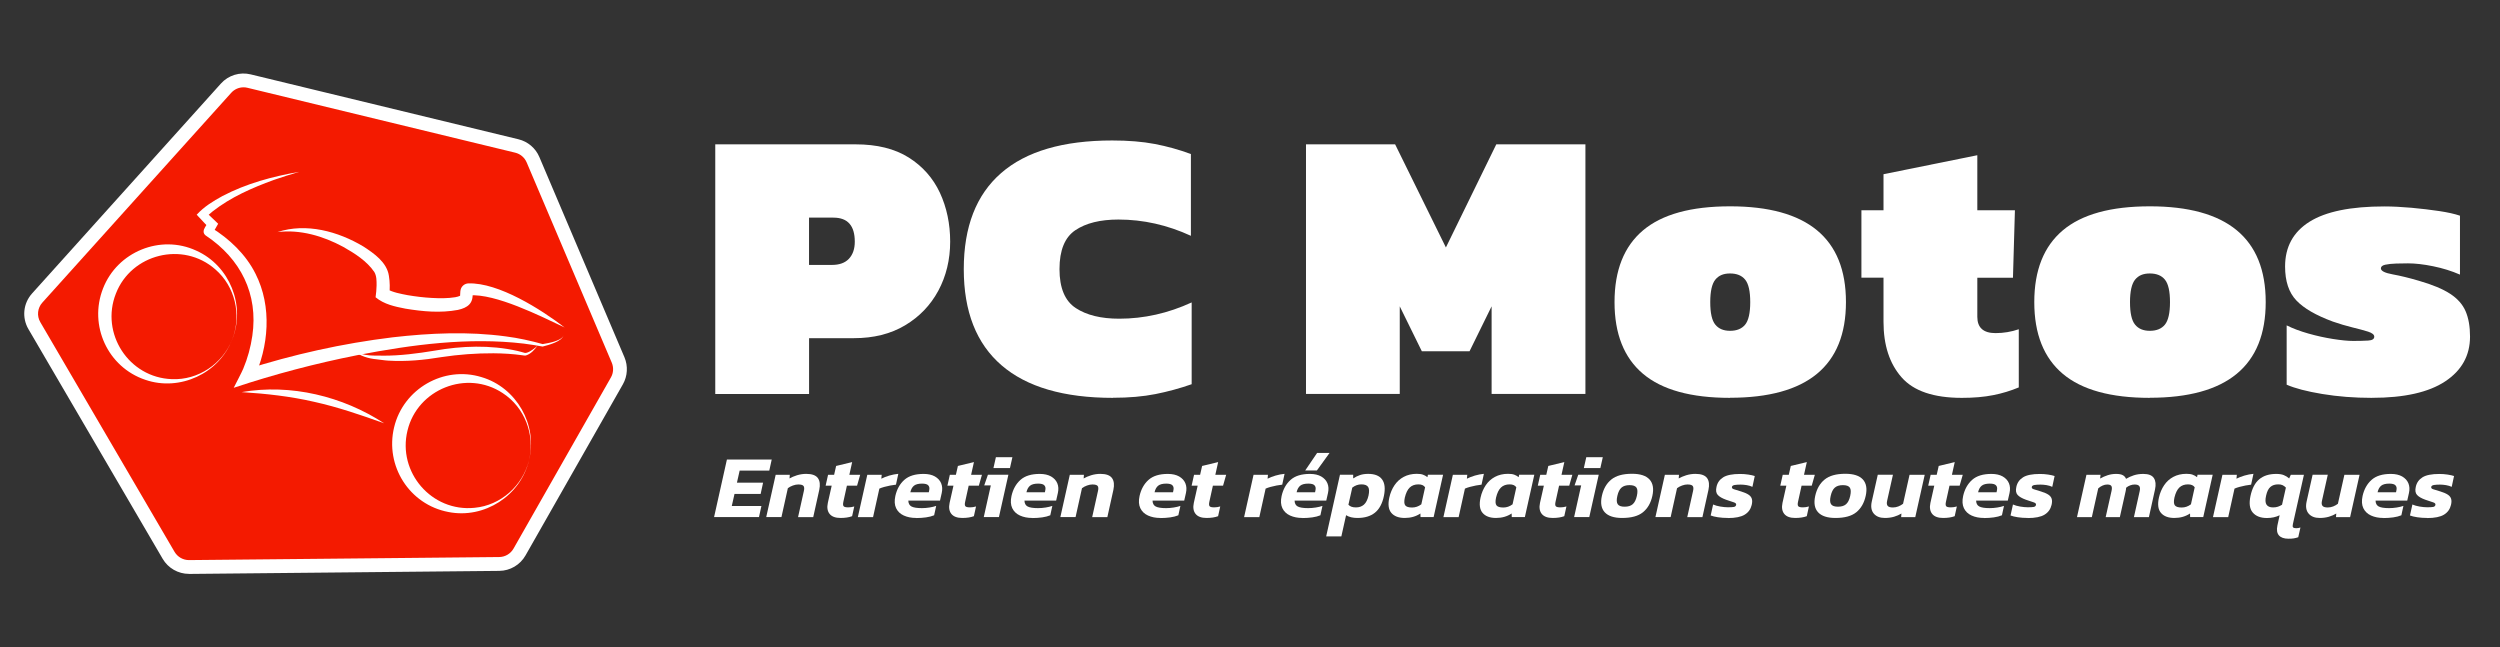 <svg xmlns="http://www.w3.org/2000/svg" id="Calque_5" data-name="Calque 5" viewBox="0 0 523.93 135.68"><rect x="0" y="0" width="523.93" height="135.68" fill="#333333" stroke="none"/><g><path d="M149.9,82.57V30.25h29.41c4.49,0,8.2.92,11.13,2.76,2.92,1.84,5.1,4.31,6.54,7.39,1.43,3.09,2.15,6.5,2.15,10.24s-.83,7.22-2.48,10.28c-1.65,3.06-3.98,5.48-6.99,7.27-3.01,1.79-6.57,2.68-10.68,2.68h-9.42v11.7h-19.66ZM169.56,55.52h4.79c1.57,0,2.76-.43,3.57-1.3.81-.87,1.22-2.06,1.22-3.57,0-3.36-1.49-5.04-4.47-5.04h-5.12v9.91Z" fill="#fff" stroke-width="0"></path><path d="M233.25,83.38c-10.29,0-18.07-2.27-23.35-6.82s-7.92-11.26-7.92-20.15,2.61-15.6,7.84-20.15c5.23-4.55,12.98-6.82,23.27-6.82,3.36,0,6.32.24,8.9.73,2.57.49,5.1,1.19,7.59,2.11v17.14c-4.93-2.27-9.99-3.41-15.19-3.41-3.79,0-6.8.74-9.02,2.23-2.22,1.49-3.33,4.21-3.33,8.16s1.14,6.67,3.41,8.16c2.27,1.49,5.31,2.23,9.1,2.23,5.2,0,10.26-1.14,15.19-3.41v17.14c-2.49.87-5.02,1.56-7.6,2.07-2.57.51-5.54.77-8.89.77Z" fill="#fff" stroke-width="0"></path><path d="M273.7,82.57V30.25h18.68l10.64,21.61,10.56-21.61h18.68v52.31h-19.66v-18.36l-4.63,9.42h-9.99l-4.63-9.42v18.36h-19.66Z" fill="#fff" stroke-width="0"></path><path d="M362.57,83.38c-8.18,0-14.26-1.68-18.24-5.04-3.98-3.36-5.97-8.37-5.97-15.03s1.99-11.67,5.97-15.03c3.98-3.36,10.06-5.04,18.24-5.04,16.19,0,24.29,6.69,24.29,20.06s-8.1,20.06-24.29,20.06ZM362.57,69.33c1.41,0,2.46-.43,3.17-1.3.7-.87,1.06-2.44,1.06-4.71s-.35-3.84-1.06-4.71c-.7-.87-1.76-1.3-3.17-1.3s-2.38.43-3.09,1.3c-.7.87-1.06,2.44-1.06,4.71s.35,3.85,1.06,4.71c.7.87,1.73,1.3,3.09,1.3Z" fill="#fff" stroke-width="0"></path><path d="M411.14,83.38c-5.9,0-10.11-1.43-12.63-4.31-2.52-2.87-3.78-6.74-3.78-11.62v-9.26h-4.63v-14.13h4.63v-7.55l19.66-3.98v11.54h7.88l-.41,14.13h-7.47v8.2c0,2.27,1.27,3.41,3.82,3.41,1.68,0,3.3-.27,4.87-.81v12.19c-1.68.7-3.47,1.25-5.36,1.62-1.9.38-4.09.57-6.58.57Z" fill="#fff" stroke-width="0"></path><path d="M450.54,83.38c-8.18,0-14.26-1.68-18.24-5.04-3.98-3.36-5.97-8.37-5.97-15.03s1.99-11.67,5.97-15.03c3.98-3.36,10.06-5.04,18.24-5.04,16.19,0,24.29,6.69,24.29,20.06s-8.1,20.06-24.29,20.06ZM450.54,69.33c1.41,0,2.46-.43,3.17-1.3.7-.87,1.06-2.44,1.06-4.71s-.35-3.84-1.06-4.71c-.7-.87-1.76-1.3-3.17-1.3s-2.38.43-3.09,1.3c-.7.87-1.06,2.44-1.06,4.71s.35,3.85,1.06,4.71c.7.87,1.73,1.3,3.09,1.3Z" fill="#fff" stroke-width="0"></path><path d="M497.09,83.38c-3.68,0-7.15-.27-10.4-.81s-5.74-1.19-7.47-1.95v-12.43c1.3.65,2.82,1.22,4.55,1.71,1.73.49,3.45.87,5.16,1.14,1.71.27,3.13.41,4.26.41,1.25,0,2.29-.03,3.13-.08.84-.05,1.26-.33,1.26-.81,0-.43-.43-.78-1.3-1.06-.87-.27-1.96-.57-3.29-.89-1.33-.33-2.7-.73-4.1-1.22-3.52-1.3-6.07-2.77-7.64-4.43-1.57-1.65-2.36-4.02-2.36-7.11,0-4.11,1.71-7.24,5.12-9.38,3.41-2.14,8.64-3.21,15.68-3.21,1.73,0,3.63.1,5.69.28,2.06.19,3.99.42,5.81.69,1.81.27,3.26.6,4.35.97v12.35c-1.73-.76-3.6-1.34-5.61-1.75-2-.41-3.76-.61-5.28-.61-.76,0-1.58.01-2.48.04-.89.03-1.65.11-2.27.24-.62.14-.93.39-.93.77,0,.54.82.96,2.48,1.26,1.65.3,3.48.75,5.48,1.34,2.82.81,5,1.72,6.54,2.72,1.54,1,2.63,2.22,3.25,3.66.62,1.44.93,3.21.93,5.32,0,3.95-1.73,7.08-5.2,9.38-3.47,2.3-8.58,3.45-15.35,3.45Z" fill="#fff" stroke-width="0"></path></g><g><path d="M149.65,108.37l2.69-12.06h9.39l-.51,2.32h-6.21l-.57,2.53h5.48l-.51,2.36h-5.48l-.57,2.53h6.21l-.51,2.32h-9.39Z" fill="#fff" stroke-width="0"></path><path d="M160.58,108.37l1.98-8.87h2.96l-.06.77c.42-.25.95-.47,1.57-.67.63-.19,1.27-.29,1.93-.29,1.21,0,2.03.3,2.45.89.42.59.51,1.42.28,2.48l-1.26,5.69h-3.18l1.21-5.45c.12-.5.1-.85-.06-1.07-.16-.21-.53-.32-1.11-.32-.34,0-.72.07-1.13.22s-.76.34-1.05.56l-1.34,6.05h-3.18Z" fill="#fff" stroke-width="0"></path><path d="M176.16,108.55c-1.07,0-1.83-.28-2.29-.84s-.59-1.34-.38-2.32l.81-3.61h-1.27l.51-2.28h1.27l.42-1.85,3.36-.81-.59,2.66h2.27l-.65,2.28h-2.13l-.75,3.41c-.09.42-.08.72.05.89s.45.25.98.25c.41,0,.83-.06,1.26-.19l-.45,2.04c-.67.25-1.48.37-2.41.37Z" fill="#fff" stroke-width="0"></path><path d="M179.78,108.37l1.98-8.87h3.02l-.08.82c.46-.24,1.01-.45,1.66-.65.65-.19,1.28-.31,1.9-.37l-.49,2.27c-.36.04-.75.1-1.19.18-.43.08-.85.18-1.25.29-.4.11-.75.23-1.04.36l-1.32,5.97h-3.18Z" fill="#fff" stroke-width="0"></path><path d="M192.01,108.55c-.99,0-1.85-.17-2.6-.51-.75-.34-1.28-.86-1.61-1.54-.33-.69-.38-1.54-.16-2.56.32-1.41.94-2.53,1.88-3.37.94-.84,2.29-1.25,4.05-1.25.95,0,1.74.18,2.36.53.62.36,1.06.83,1.31,1.43.25.6.29,1.28.12,2.04l-.36,1.59h-6.64c.01.59.23,1,.65,1.23s1.15.35,2.19.35c.51,0,1.05-.04,1.6-.13s1.02-.2,1.4-.34l-.43,1.97c-.49.2-1.05.35-1.7.44-.65.09-1.34.14-2.08.14ZM190.77,103.16h3.88l.08-.39c.1-.44.05-.78-.18-1.04-.22-.26-.67-.38-1.32-.38-.76,0-1.33.15-1.69.44-.36.29-.62.75-.76,1.38Z" fill="#fff" stroke-width="0"></path><path d="M201.68,108.55c-1.07,0-1.83-.28-2.29-.84s-.59-1.34-.38-2.32l.81-3.61h-1.27l.51-2.28h1.27l.42-1.85,3.36-.81-.59,2.66h2.27l-.65,2.28h-2.13l-.75,3.41c-.09.42-.08.72.05.89s.45.25.98.25c.41,0,.83-.06,1.26-.19l-.45,2.04c-.67.25-1.48.37-2.41.37Z" fill="#fff" stroke-width="0"></path><path d="M206.17,108.37l1.48-6.65h-1.38l.77-2.23h4.29l-1.98,8.87h-3.18ZM208.2,98.09l.51-2.27h3.46l-.51,2.27h-3.46Z" fill="#fff" stroke-width="0"></path><path d="M216.35,108.55c-.99,0-1.85-.17-2.6-.51-.75-.34-1.28-.86-1.61-1.54-.33-.69-.38-1.54-.16-2.56.32-1.41.94-2.53,1.88-3.37.94-.84,2.29-1.25,4.05-1.25.95,0,1.74.18,2.36.53.62.36,1.06.83,1.31,1.43.25.6.29,1.28.12,2.04l-.36,1.59h-6.64c.01.59.23,1,.65,1.23s1.15.35,2.19.35c.51,0,1.05-.04,1.6-.13s1.02-.2,1.4-.34l-.43,1.97c-.49.2-1.05.35-1.7.44-.65.09-1.34.14-2.08.14ZM215.1,103.16h3.88l.08-.39c.1-.44.05-.78-.18-1.04-.22-.26-.67-.38-1.32-.38-.76,0-1.33.15-1.69.44-.36.29-.62.75-.76,1.38Z" fill="#fff" stroke-width="0"></path><path d="M222.22,108.37l1.98-8.87h2.96l-.06.77c.42-.25.95-.47,1.57-.67.63-.19,1.27-.29,1.93-.29,1.21,0,2.03.3,2.45.89.42.59.51,1.42.28,2.48l-1.26,5.69h-3.18l1.21-5.45c.12-.5.1-.85-.06-1.07-.16-.21-.53-.32-1.11-.32-.34,0-.72.07-1.13.22s-.76.34-1.05.56l-1.34,6.05h-3.18Z" fill="#fff" stroke-width="0"></path><path d="M243.19,108.55c-.99,0-1.85-.17-2.6-.51-.75-.34-1.28-.86-1.61-1.54-.33-.69-.38-1.54-.16-2.56.32-1.41.94-2.53,1.88-3.37.94-.84,2.29-1.25,4.05-1.25.95,0,1.74.18,2.36.53.62.36,1.06.83,1.31,1.43.25.6.29,1.28.12,2.04l-.36,1.59h-6.64c.01.59.23,1,.65,1.23s1.15.35,2.19.35c.51,0,1.05-.04,1.6-.13s1.02-.2,1.4-.34l-.43,1.97c-.49.2-1.05.35-1.7.44-.65.09-1.34.14-2.08.14ZM241.95,103.16h3.88l.08-.39c.1-.44.05-.78-.18-1.04-.22-.26-.67-.38-1.32-.38-.76,0-1.33.15-1.69.44-.36.29-.62.75-.76,1.38Z" fill="#fff" stroke-width="0"></path><path d="M252.86,108.55c-1.07,0-1.83-.28-2.29-.84s-.59-1.34-.38-2.32l.81-3.61h-1.27l.51-2.28h1.27l.42-1.85,3.36-.81-.59,2.66h2.27l-.65,2.28h-2.13l-.75,3.41c-.09.42-.08.72.05.89s.45.25.98.25c.41,0,.83-.06,1.26-.19l-.45,2.04c-.67.25-1.48.37-2.41.37Z" fill="#fff" stroke-width="0"></path><path d="M260.73,108.37l1.98-8.87h3.02l-.08.82c.46-.24,1.01-.45,1.66-.65.65-.19,1.28-.31,1.9-.37l-.49,2.27c-.36.04-.75.1-1.19.18-.43.08-.85.18-1.25.29-.4.11-.75.23-1.04.36l-1.32,5.97h-3.18Z" fill="#fff" stroke-width="0"></path><path d="M272.96,108.55c-.99,0-1.85-.17-2.6-.51-.75-.34-1.28-.86-1.61-1.54-.33-.69-.38-1.54-.16-2.56.32-1.41.94-2.53,1.88-3.37.94-.84,2.29-1.25,4.05-1.25.95,0,1.74.18,2.36.53.62.36,1.06.83,1.31,1.43.25.6.29,1.28.12,2.04l-.36,1.59h-6.64c.01.59.23,1,.65,1.23s1.15.35,2.19.35c.51,0,1.05-.04,1.6-.13s1.02-.2,1.4-.34l-.43,1.97c-.49.2-1.05.35-1.7.44-.65.09-1.34.14-2.08.14ZM271.72,103.16h3.88l.08-.39c.1-.44.05-.78-.18-1.04-.22-.26-.67-.38-1.32-.38-.76,0-1.33.15-1.69.44-.36.29-.62.75-.76,1.38ZM273.54,98.59l2.49-3.67h2.61l-2.65,3.67h-2.45Z" fill="#fff" stroke-width="0"></path><path d="M277.93,112.41l2.89-12.92h2.77v.77c.45-.3.93-.53,1.43-.7.51-.17,1.08-.25,1.71-.25,1.38,0,2.36.39,2.92,1.17.57.78.69,1.93.38,3.45-.33,1.6-.96,2.77-1.88,3.51-.92.74-2.14,1.11-3.66,1.11-.98,0-1.77-.19-2.39-.58l-.99,4.44h-3.18ZM284.17,106.34c.67,0,1.23-.19,1.67-.58.44-.39.76-1.02.96-1.89.18-.85.16-1.45-.08-1.82-.24-.36-.71-.54-1.4-.54-.36,0-.69.06-1,.17s-.62.28-.92.51l-.81,3.59c.18.19.4.33.64.42.24.09.56.14.94.14Z" fill="#fff" stroke-width="0"></path><path d="M294.41,108.55c-1.29,0-2.23-.36-2.83-1.07s-.73-1.78-.42-3.2c.22-.99.59-1.85,1.09-2.59s1.14-1.33,1.93-1.75,1.7-.64,2.74-.64c.54,0,.98.06,1.3.18.33.12.64.29.93.52l.1-.51h3.18l-1.98,8.87h-2.75l-.02-.75c-.92.62-2.02.94-3.28.94ZM295.93,106.36c.7,0,1.34-.22,1.94-.67l.79-3.56c-.26-.41-.73-.62-1.4-.62-.75,0-1.36.22-1.82.66s-.8,1.15-1.03,2.11c-.17.79-.14,1.33.09,1.63.23.3.71.45,1.43.45Z" fill="#fff" stroke-width="0"></path><path d="M302.5,108.37l1.98-8.87h3.02l-.08.82c.46-.24,1.01-.45,1.66-.65.65-.19,1.28-.31,1.9-.37l-.49,2.27c-.36.04-.75.1-1.19.18-.43.08-.85.18-1.25.29-.4.11-.75.23-1.04.36l-1.32,5.97h-3.18Z" fill="#fff" stroke-width="0"></path><path d="M313.53,108.55c-1.29,0-2.23-.36-2.83-1.07s-.73-1.78-.42-3.2c.22-.99.59-1.85,1.09-2.59s1.14-1.33,1.93-1.75,1.7-.64,2.74-.64c.54,0,.98.06,1.3.18.33.12.64.29.93.52l.1-.51h3.18l-1.98,8.87h-2.75l-.02-.75c-.92.62-2.02.94-3.28.94ZM315.05,106.36c.7,0,1.34-.22,1.94-.67l.79-3.56c-.26-.41-.73-.62-1.4-.62-.75,0-1.36.22-1.82.66s-.8,1.15-1.03,2.11c-.17.79-.14,1.33.09,1.63.23.3.71.45,1.43.45Z" fill="#fff" stroke-width="0"></path><path d="M325.41,108.55c-1.07,0-1.83-.28-2.29-.84s-.59-1.34-.38-2.32l.81-3.61h-1.27l.51-2.28h1.27l.42-1.85,3.36-.81-.59,2.66h2.27l-.65,2.28h-2.13l-.75,3.41c-.09.42-.08.72.05.89s.45.25.98.25c.41,0,.83-.06,1.26-.19l-.45,2.04c-.67.25-1.48.37-2.41.37Z" fill="#fff" stroke-width="0"></path><path d="M329.89,108.37l1.48-6.65h-1.38l.77-2.23h4.29l-1.98,8.87h-3.18ZM331.93,98.09l.51-2.27h3.46l-.51,2.27h-3.46Z" fill="#fff" stroke-width="0"></path><path d="M339.94,108.55c-1.69,0-2.9-.4-3.63-1.19s-.93-1.94-.6-3.44c.33-1.49.99-2.63,1.98-3.43.99-.8,2.43-1.2,4.33-1.2,1.73,0,2.95.4,3.68,1.2.72.8.92,1.94.59,3.43-.33,1.5-.99,2.64-1.98,3.44s-2.44,1.19-4.37,1.19ZM340.47,106.19c.74,0,1.3-.17,1.7-.52s.69-.93.87-1.74.16-1.39-.08-1.74c-.24-.35-.73-.52-1.46-.52s-1.29.18-1.68.52c-.4.35-.69.93-.87,1.74-.19.81-.16,1.39.08,1.74.24.35.72.52,1.44.52Z" fill="#fff" stroke-width="0"></path><path d="M346.93,108.37l1.98-8.87h2.96l-.06.77c.42-.25.95-.47,1.57-.67.63-.19,1.27-.29,1.93-.29,1.21,0,2.03.3,2.45.89.42.59.51,1.42.28,2.48l-1.26,5.69h-3.18l1.21-5.45c.12-.5.1-.85-.06-1.07-.16-.21-.53-.32-1.11-.32-.34,0-.72.07-1.13.22s-.76.34-1.05.56l-1.34,6.05h-3.18Z" fill="#fff" stroke-width="0"></path><path d="M362.12,108.55c-.75,0-1.45-.05-2.09-.15-.65-.1-1.15-.22-1.52-.37l.51-2.3c.42.19.93.33,1.51.43.59.1,1.12.15,1.59.15.57,0,.98-.02,1.25-.07s.42-.19.47-.41c.07-.25-.1-.44-.49-.56-.4-.12-.94-.31-1.62-.54-.8-.29-1.38-.62-1.73-1-.35-.38-.44-.95-.27-1.69.18-.87.66-1.54,1.41-2.01s1.93-.7,3.53-.7c.59,0,1.17.04,1.74.13s1.01.19,1.34.3l-.49,2.27c-.34-.16-.74-.28-1.2-.36-.46-.07-.87-.11-1.26-.11-.49,0-.91.03-1.25.08-.35.06-.54.19-.58.4-.05.24.09.4.43.5s.84.25,1.5.46c.68.21,1.21.44,1.56.68.36.24.58.53.68.87s.09.76-.03,1.27c-.21.89-.7,1.57-1.47,2.04-.77.47-1.95.71-3.53.71Z" fill="#fff" stroke-width="0"></path><path d="M376.23,108.55c-1.07,0-1.83-.28-2.29-.84s-.59-1.34-.38-2.32l.81-3.61h-1.27l.51-2.28h1.27l.42-1.85,3.36-.81-.59,2.66h2.27l-.65,2.28h-2.13l-.75,3.41c-.09.42-.08.72.05.89s.45.25.98.25c.41,0,.83-.06,1.26-.19l-.45,2.04c-.67.25-1.48.37-2.41.37Z" fill="#fff" stroke-width="0"></path><path d="M384.65,108.55c-1.69,0-2.9-.4-3.63-1.19s-.93-1.94-.6-3.44c.33-1.49.99-2.63,1.98-3.43.99-.8,2.43-1.2,4.33-1.2,1.73,0,2.95.4,3.68,1.2.72.8.92,1.94.59,3.43-.33,1.5-.99,2.64-1.98,3.44s-2.44,1.19-4.37,1.19ZM385.18,106.19c.74,0,1.3-.17,1.7-.52s.69-.93.87-1.74.16-1.39-.08-1.74c-.24-.35-.73-.52-1.46-.52s-1.29.18-1.68.52c-.4.35-.69.93-.87,1.74-.19.81-.16,1.39.08,1.74.24.35.72.52,1.44.52Z" fill="#fff" stroke-width="0"></path><path d="M395.01,108.55c-1.03,0-1.8-.31-2.32-.92-.52-.61-.66-1.47-.41-2.56l1.25-5.58h3.18l-1.21,5.41c-.12.5-.09.86.09,1.1s.55.35,1.12.35c.38,0,.76-.07,1.14-.22.38-.15.7-.34.98-.56l1.36-6.07h3.18l-1.98,8.87h-2.96l.06-.75c-.45.27-.96.5-1.54.67-.58.17-1.23.26-1.94.26Z" fill="#fff" stroke-width="0"></path><path d="M407.23,108.55c-1.07,0-1.83-.28-2.29-.84s-.59-1.34-.38-2.32l.81-3.61h-1.27l.51-2.28h1.27l.42-1.85,3.36-.81-.59,2.66h2.27l-.65,2.28h-2.13l-.75,3.41c-.09.42-.08.72.05.89s.45.25.98.25c.41,0,.83-.06,1.26-.19l-.45,2.04c-.67.25-1.48.37-2.41.37Z" fill="#fff" stroke-width="0"></path><path d="M415.79,108.55c-.99,0-1.85-.17-2.6-.51-.75-.34-1.28-.86-1.61-1.54-.33-.69-.38-1.54-.16-2.56.32-1.41.94-2.53,1.88-3.37.94-.84,2.29-1.25,4.05-1.25.95,0,1.74.18,2.36.53.62.36,1.06.83,1.31,1.43.25.6.29,1.28.12,2.04l-.36,1.59h-6.64c.01.59.23,1,.65,1.23s1.15.35,2.19.35c.51,0,1.05-.04,1.6-.13s1.02-.2,1.4-.34l-.43,1.97c-.49.2-1.05.35-1.7.44-.65.09-1.34.14-2.08.14ZM414.54,103.16h3.88l.08-.39c.1-.44.05-.78-.18-1.04-.22-.26-.67-.38-1.32-.38-.76,0-1.33.15-1.69.44-.36.29-.62.75-.76,1.38Z" fill="#fff" stroke-width="0"></path><path d="M424.96,108.55c-.75,0-1.45-.05-2.09-.15-.65-.1-1.15-.22-1.52-.37l.51-2.3c.42.19.93.33,1.51.43.59.1,1.12.15,1.59.15.57,0,.98-.02,1.25-.07s.42-.19.47-.41c.07-.25-.1-.44-.49-.56-.4-.12-.94-.31-1.62-.54-.8-.29-1.38-.62-1.73-1-.35-.38-.44-.95-.27-1.69.18-.87.66-1.54,1.41-2.01s1.93-.7,3.53-.7c.59,0,1.17.04,1.74.13s1.01.19,1.34.3l-.49,2.27c-.34-.16-.74-.28-1.2-.36-.46-.07-.87-.11-1.26-.11-.49,0-.91.03-1.25.08-.35.06-.54.19-.58.4-.05.24.09.4.43.5s.84.25,1.5.46c.68.21,1.21.44,1.56.68.36.24.58.53.68.87s.09.76-.03,1.27c-.21.89-.7,1.57-1.47,2.04-.77.47-1.95.71-3.53.71Z" fill="#fff" stroke-width="0"></path><path d="M435.28,108.37l1.98-8.87h2.95l-.08.79c.5-.29,1.03-.52,1.59-.7.56-.18,1.14-.27,1.75-.27s1.11.09,1.42.27c.32.18.54.43.67.76.5-.3,1.04-.55,1.63-.74.59-.19,1.25-.29,1.99-.29,1.09,0,1.83.29,2.21.87.38.58.46,1.38.24,2.39l-1.28,5.8h-3.14l1.21-5.45c.11-.49.08-.84-.09-1.06-.17-.22-.49-.33-.98-.33-.3,0-.61.06-.93.18-.32.12-.6.28-.85.5,0,.14,0,.27-.03.39-.02.12-.05.27-.09.45l-1.19,5.32h-2.97l1.23-5.49c.1-.45.1-.79-.02-1.01-.12-.22-.41-.34-.87-.34-.33,0-.66.07-.99.22-.33.14-.63.34-.91.59l-1.34,6.03h-3.1Z" fill="#fff" stroke-width="0"></path><path d="M455.7,108.55c-1.29,0-2.23-.36-2.83-1.07s-.73-1.78-.42-3.2c.22-.99.59-1.85,1.09-2.59s1.14-1.33,1.93-1.75,1.7-.64,2.74-.64c.54,0,.98.06,1.3.18.33.12.64.29.93.52l.1-.51h3.18l-1.98,8.87h-2.75l-.02-.75c-.92.62-2.02.94-3.28.94ZM457.22,106.36c.7,0,1.34-.22,1.94-.67l.79-3.56c-.26-.41-.73-.62-1.4-.62-.75,0-1.36.22-1.82.66s-.8,1.15-1.03,2.11c-.17.79-.14,1.33.09,1.63.23.3.71.45,1.43.45Z" fill="#fff" stroke-width="0"></path><path d="M463.78,108.37l1.98-8.87h3.02l-.08.82c.46-.24,1.01-.45,1.66-.65.65-.19,1.28-.31,1.9-.37l-.49,2.27c-.36.04-.75.1-1.19.18-.43.08-.85.18-1.25.29-.4.11-.75.23-1.04.36l-1.32,5.97h-3.18Z" fill="#fff" stroke-width="0"></path><path d="M479.6,112.9c-.94,0-1.6-.24-2.01-.71-.4-.47-.5-1.16-.31-2.06l.47-2.15c-.78.39-1.67.58-2.67.58-1.32,0-2.3-.38-2.96-1.14s-.81-1.92-.48-3.48c.34-1.6.96-2.77,1.85-3.51.89-.74,2.07-1.11,3.55-1.11.63,0,1.16.08,1.58.25s.8.4,1.13.7l.34-.77h2.75l-2.31,10.32c-.08.35-.07.58.04.7s.32.18.65.18c.3,0,.6-.05.89-.15l-.46,2.04c-.33.11-.64.19-.93.24-.29.05-.67.07-1.13.07ZM476.37,106.34c.38,0,.72-.05,1.02-.15.3-.1.58-.24.86-.41l.81-3.59c-.21-.22-.44-.39-.69-.51s-.55-.17-.91-.17c-.69,0-1.24.18-1.65.54-.42.36-.71.97-.9,1.82-.2.87-.17,1.5.09,1.89.26.39.71.58,1.37.58Z" fill="#fff" stroke-width="0"></path><path d="M486.14,108.55c-1.03,0-1.8-.31-2.32-.92-.52-.61-.66-1.47-.41-2.56l1.25-5.58h3.18l-1.21,5.41c-.12.5-.09.86.09,1.1s.55.35,1.12.35c.38,0,.76-.07,1.14-.22.38-.15.7-.34.98-.56l1.36-6.07h3.18l-1.98,8.87h-2.96l.06-.75c-.45.27-.96.5-1.54.67-.58.17-1.23.26-1.94.26Z" fill="#fff" stroke-width="0"></path><path d="M499.5,108.55c-.99,0-1.85-.17-2.6-.51-.75-.34-1.28-.86-1.61-1.54-.33-.69-.38-1.54-.16-2.56.32-1.41.94-2.53,1.88-3.37.94-.84,2.29-1.25,4.05-1.25.95,0,1.74.18,2.36.53.62.36,1.06.83,1.31,1.43.25.6.29,1.28.12,2.04l-.36,1.59h-6.64c.01.59.23,1,.65,1.23s1.15.35,2.19.35c.51,0,1.05-.04,1.6-.13s1.02-.2,1.4-.34l-.43,1.97c-.49.2-1.05.35-1.7.44-.65.09-1.34.14-2.08.14ZM498.26,103.16h3.88l.08-.39c.1-.44.05-.78-.18-1.04-.22-.26-.67-.38-1.32-.38-.76,0-1.33.15-1.69.44-.36.29-.62.75-.76,1.38Z" fill="#fff" stroke-width="0"></path><path d="M508.67,108.55c-.75,0-1.45-.05-2.09-.15-.65-.1-1.15-.22-1.52-.37l.51-2.3c.42.19.93.33,1.51.43.59.1,1.12.15,1.59.15.57,0,.98-.02,1.25-.07s.42-.19.47-.41c.07-.25-.1-.44-.49-.56-.4-.12-.94-.31-1.62-.54-.8-.29-1.38-.62-1.73-1-.35-.38-.44-.95-.27-1.69.18-.87.66-1.54,1.41-2.01s1.93-.7,3.53-.7c.59,0,1.17.04,1.74.13s1.01.19,1.34.3l-.49,2.27c-.34-.16-.74-.28-1.2-.36-.46-.07-.87-.11-1.26-.11-.49,0-.91.03-1.25.08-.35.06-.54.19-.58.4-.05.24.09.4.43.5s.84.25,1.5.46c.68.21,1.21.44,1.56.68.36.24.58.53.68.87s.09.76-.03,1.27c-.21.89-.7,1.57-1.47,2.04-.77.47-1.95.71-3.53.71Z" fill="#fff" stroke-width="0"></path></g><g><path d="M52.2,16.99l56.12,13.6c1.52.37,2.77,1.43,3.38,2.87l17.84,41.98c.6,1.42.51,3.04-.25,4.38l-20.41,35.87c-.87,1.53-2.49,2.48-4.24,2.5l-64.99.64c-1.77.02-3.42-.92-4.31-2.45L7.2,68.25c-1.08-1.86-.84-4.2.59-5.8L47.37,18.49c1.21-1.35,3.07-1.92,4.84-1.5Z" fill="#f41a00" stroke-width="0"></path><path d="M39.6,120.27c-2.26,0-4.37-1.21-5.51-3.16L5.96,68.98c-1.41-2.41-1.1-5.42.77-7.49L46.29,17.52c1.57-1.75,3.97-2.49,6.25-1.93l56.12,13.6c1.95.47,3.59,1.86,4.37,3.71l17.84,41.98c.77,1.82.65,3.94-.33,5.66l-20.41,35.87c-1.12,1.97-3.22,3.21-5.49,3.23l-64.99.64s-.04,0-.06,0ZM51.04,18.3c-.98,0-1.92.41-2.59,1.16L8.87,63.42c-1.02,1.13-1.19,2.78-.42,4.1l28.13,48.13c.63,1.07,1.78,1.73,3.02,1.73.01,0,.02,0,.03,0l64.99-.64c1.24-.01,2.39-.69,3-1.77l20.41-35.87c.54-.94.6-2.1.18-3.09l-17.84-41.98c-.43-1.01-1.32-1.77-2.39-2.03l-56.12-13.6c-.27-.07-.55-.1-.82-.1Z" fill="#fff" stroke-width="0"></path></g><g><path d="M58.14,48.64c6.03-1.99,12.72-.15,18.02,3.02,2.2,1.43,4.91,3.29,5.34,6.13.23,1.39.22,2.65.09,4.04,0,0-.56-1.29-.56-1.29,1.27.74,2.93,1.03,4.41,1.32,1.66.28,3.36.49,5.05.58,1.62.09,3.35.11,4.91-.15.41-.08.75-.17,1.02-.3.02,0-.01,0,0,.03-.03.03-.02.07,0,0,.06-.35,0-.95.13-1.36.19-.72.86-1.24,1.6-1.27,6.34-.2,15.25,5.45,20.18,9.24-5.07-2.39-14.46-7.14-19.96-6.73.13.02.47-.18.55-.37.06-.08.08-.15.11-.23,0-.04,0,0,0,.01.21,2.27-1,3.18-3.07,3.64-3.69.68-7.36.34-11.02-.27-2.19-.43-4.43-.89-6.23-2.38.11-.79.2-1.67.21-2.47,0-.99.02-1.98-.47-2.82-1.57-2.31-4.13-3.93-6.55-5.29-4.17-2.25-8.99-3.68-13.77-3.08h0Z" fill="#fff" stroke-width="0"></path><path d="M50.67,82.17c10.26-1.78,21.16.87,29.83,6.54-4.85-1.73-9.65-3.39-14.66-4.5-4.99-1.15-10.04-1.71-15.17-2.03h0Z" fill="#fff" stroke-width="0"></path><path d="M48.66,71.14c-2.73,7.12-10.97,10.95-18.2,8.46-7.89-2.64-11.9-11.39-8.87-19.14,2.99-7.71,12.05-11.41,19.55-7.93,6.99,3.12,10.39,11.54,7.52,18.61h0ZM48.66,71.14c2.01-5.12.62-11.11-3.55-14.7-6.78-5.95-17.59-3.24-20.82,5.08-3.3,8.33,2.68,17.63,11.74,17.94,5.51.23,10.61-3.2,12.64-8.32h0Z" fill="#fff" stroke-width="0"></path><path d="M110.86,96.47c-1.75,7.42-9.39,12.33-16.89,10.83-8.18-1.55-13.33-9.68-11.37-17.77,1.93-8.05,10.4-12.93,18.3-10.5,7.34,2.15,11.85,10.04,9.96,17.43h0ZM110.86,96.47c1.3-5.34-.88-11.09-5.51-14.09-7.52-4.98-17.87-.83-19.95,7.85-2.14,8.7,5.04,17.11,14.06,16.19,5.49-.52,10.08-4.61,11.4-9.95h0Z" fill="#fff" stroke-width="0"></path><path d="M118.09,70.28c-.33,1.32-3.18,2.03-4.37,2.35-1.19-.21-2.75-.49-3.93-.62-11.63-1.37-23.41.21-34.85,2.41-8.76,1.73-17.49,4.03-25.96,6.85.37-.75,1.71-3.28,1.99-3.98.93-2.2,1.57-4.55,1.91-6.91,1.29-8.75-2.45-16.16-9.74-21.01,0,0,.1.06.1.06-.24-.1-.5-.43-.55-.7-.02-.1-.03-.21-.02-.31.01-.1.04-.23.07-.32.24-.56.59-1.05.91-1.56,0,0,.14,1.2.14,1.2-.29-.32-2.27-2.42-2.57-2.74,1.51-1.66,3.44-2.85,5.39-3.91,5.01-2.63,10.56-4.13,16.1-5.08-1.34.38-4.02,1.23-5.33,1.7-4.53,1.65-9.02,3.61-12.83,6.6-.45.39-1.05.86-1.42,1.3,0,0-.03-1.22-.03-1.22l2.09,1.99.53.51c-.19.35-.6,1.05-.8,1.4-.06.1-.21.39-.26.49-.01.02-.02.05-.01.03,0-.01,0-.02.01-.04,0-.01.02-.08.03-.12.07-.4-.19-.87-.55-1.03,0,0,.1.06.1.06,3.8,2.34,7.28,5.62,9.31,9.69,3.5,6.89,2.79,15.3-.43,22.15,0,0-1.74-2.03-1.74-2.03,10.08-3.22,20.41-5.52,30.91-6.8,7.87-.9,15.86-1.26,23.73-.19,2.58.33,5.24.91,7.75,1.62,0,0-.11,0-.11,0,.4-.06.81-.13,1.22-.22.81-.17,1.62-.38,2.35-.76.35-.2.73-.44.86-.84h0Z" fill="#fff" stroke-width="0"></path><path d="M74.24,73.61c.75.34,1.53.61,2.32.75,1.2.24,2.43.12,3.65.18,3.63.02,7.28-.46,10.86-1.05,5.71-1.01,11.66-1.23,17.35.05.54.12,1.08.29,1.61.43.59,0,1.15-.4,1.65-.73.33-.23.65-.49.95-.78-.6.83-1.37,1.72-2.42,2.04-.21.05-.5-.01-.71-.04-2.01-.29-4.04-.4-6.07-.42-3.65-.02-7.29.26-10.9.8-3.68.62-7.43.97-11.16.74-.82-.04-1.63-.2-2.47-.28-1.65-.15-3.35-.66-4.67-1.68h0Z" fill="#fff" stroke-width="0"></path></g></svg>